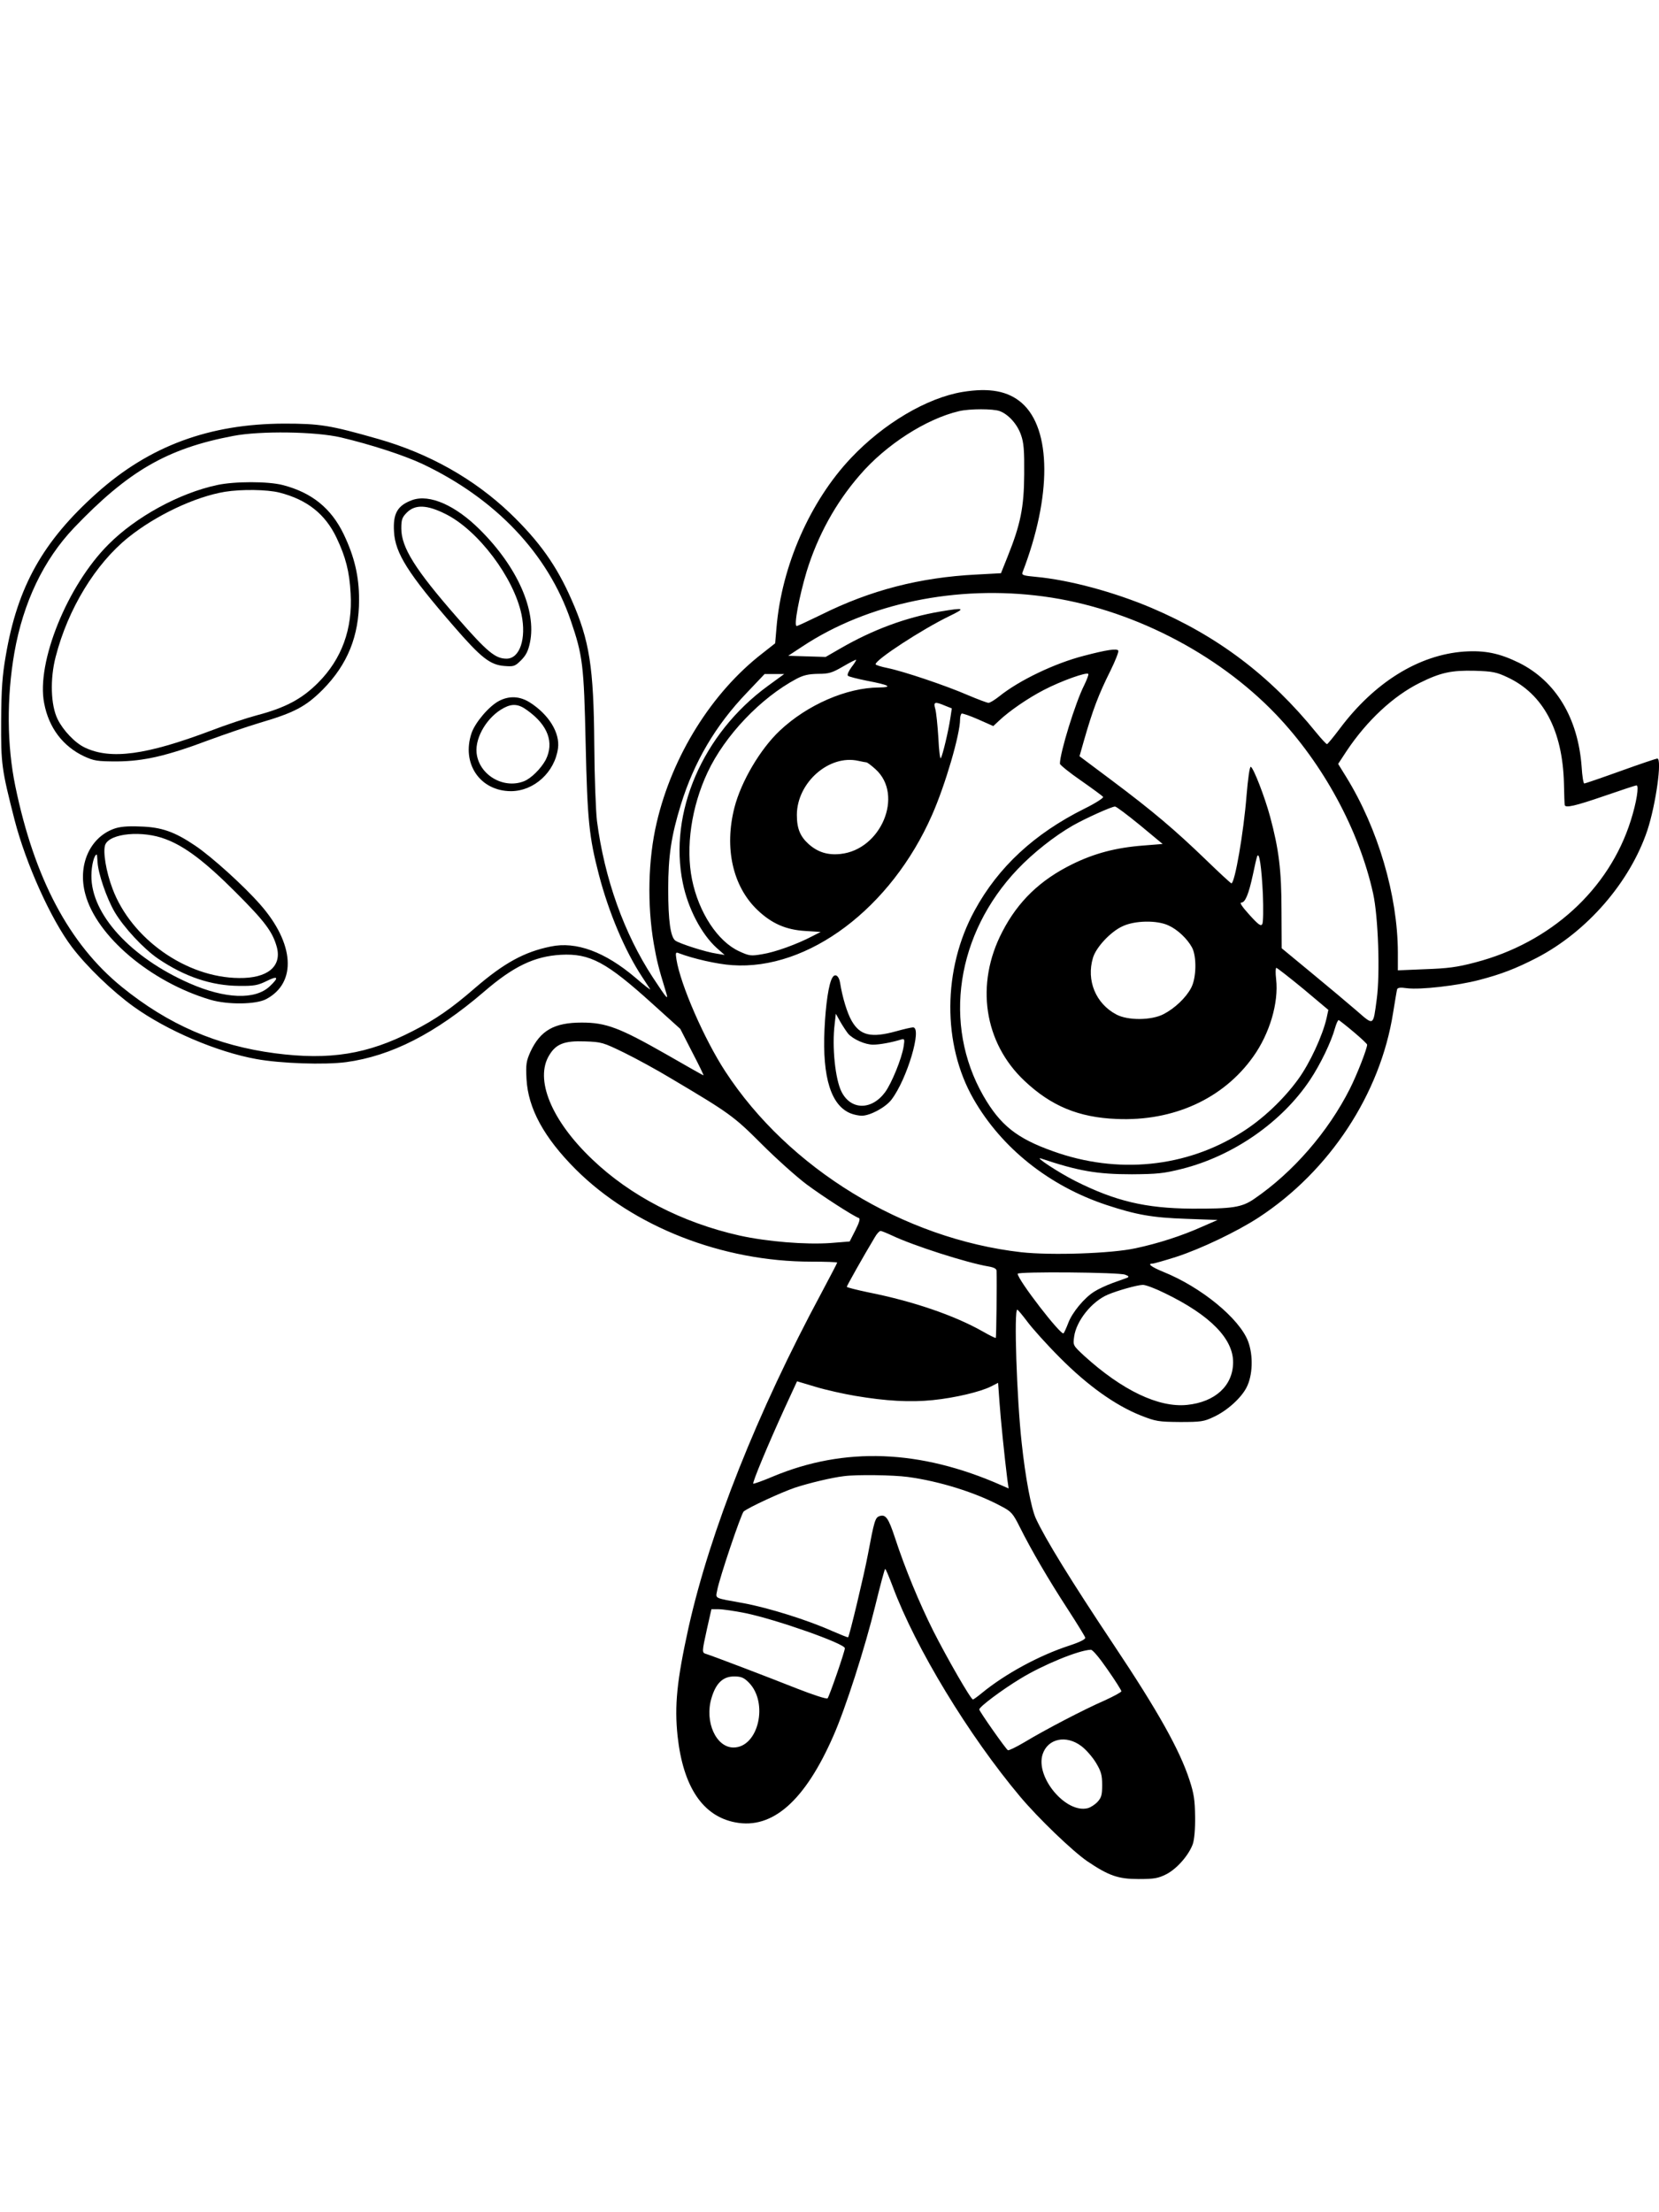 <?xml version="1.0" standalone="no"?>
<!DOCTYPE svg PUBLIC "-//W3C//DTD SVG 20010904//EN"
 "http://www.w3.org/TR/2001/REC-SVG-20010904/DTD/svg10.dtd">
<svg version="1.0" xmlns="http://www.w3.org/2000/svg"
 width="864pt" height="1152pt" viewBox="0 0 864 1152"
 preserveAspectRatio="xMidYMid meet">

<g transform="translate(0,1152) scale(0.1,-0.1)"
fill="#000000" stroke="none">
<path d="M5013 9479 c-186 -31 -411 -164 -581 -344 -213 -225 -361 -562 -388
-883 l-7 -82 -66 -52 c-264 -204 -470 -534 -551 -882 -45 -191 -50 -428 -15
-631 15 -85 24 -123 60 -240 19 -60 14 -55 -65 65 -150 229 -252 515 -291 815
-6 50 -13 230 -14 400 -3 401 -25 541 -118 751 -78 179 -169 306 -321 452
-187 178 -420 310 -686 386 -252 72 -304 80 -490 80 -389 -1 -701 -116 -975
-361 -282 -252 -414 -488 -475 -848 -18 -103 -23 -173 -24 -340 -1 -224 2
-249 70 -515 59 -228 189 -517 298 -661 77 -102 211 -231 322 -311 174 -125
434 -236 639 -273 126 -23 355 -31 468 -16 234 32 463 148 717 366 154 133
263 185 401 193 152 8 237 -38 478 -256 l144 -130 62 -121 c35 -67 61 -121 59
-121 -2 0 -89 49 -193 109 -244 139 -314 166 -441 166 -144 0 -216 -41 -268
-153 -21 -48 -24 -64 -20 -140 8 -154 91 -306 257 -472 299 -298 763 -480
1226 -480 74 0 135 -2 135 -5 0 -3 -37 -73 -81 -156 -336 -625 -580 -1240
-693 -1744 -61 -277 -74 -406 -57 -567 29 -263 131 -416 301 -448 193 -37 362
112 510 450 63 142 165 460 218 677 26 106 49 193 52 193 3 0 20 -41 39 -91
120 -322 396 -776 664 -1095 95 -113 271 -282 349 -336 113 -76 161 -93 268
-93 82 0 102 4 144 25 55 28 117 99 138 157 8 23 13 79 12 143 -1 86 -6 120
-29 190 -51 157 -164 359 -395 705 -224 336 -356 551 -405 657 -25 54 -55 216
-74 393 -26 235 -41 696 -23 695 4 -1 27 -29 52 -62 25 -34 101 -119 170 -188
144 -145 288 -248 421 -301 79 -31 92 -33 204 -34 109 0 125 2 177 27 69 32
142 98 170 153 32 62 36 165 8 240 -45 119 -245 283 -442 362 -63 26 -85 43
-55 43 7 0 63 16 123 35 129 42 317 132 429 205 370 242 634 644 700 1065 10
61 19 116 21 123 3 9 17 11 51 6 70 -9 263 13 377 43 115 30 190 59 299 115
262 136 485 393 576 663 45 136 78 375 52 375 -5 0 -91 -29 -191 -65 -100 -36
-185 -65 -189 -65 -5 0 -11 39 -14 88 -19 254 -135 446 -327 541 -102 50 -178
65 -285 58 -236 -17 -467 -160 -648 -402 -33 -44 -63 -80 -66 -80 -4 0 -29 27
-56 60 -239 295 -512 502 -857 649 -198 84 -430 146 -602 162 -65 6 -76 9 -71
23 153 397 151 746 -3 882 -72 63 -169 81 -309 58z m194 -100 c45 -17 91 -68
110 -123 15 -41 18 -82 17 -206 -1 -172 -19 -261 -87 -430 l-34 -85 -129 -7
c-293 -15 -550 -81 -807 -209 -66 -32 -123 -59 -128 -59 -16 0 13 153 52 284
57 185 150 356 276 501 136 159 347 294 518 334 56 13 178 13 212 0z m-3431
-137 c156 -37 325 -92 422 -137 383 -181 655 -468 774 -815 63 -184 69 -232
78 -640 9 -403 18 -488 69 -685 52 -199 136 -397 225 -532 19 -29 38 -58 42
-64 4 -7 -31 20 -77 60 -158 134 -308 190 -441 162 -138 -28 -243 -86 -393
-215 -122 -106 -208 -166 -327 -226 -233 -120 -431 -152 -715 -115 -305 40
-556 149 -799 346 -274 223 -455 565 -554 1044 -44 213 -46 461 -5 697 46 260
151 482 311 650 282 295 485 413 829 478 140 27 429 23 561 -8z m3659 -828
c447 -60 902 -292 1211 -615 246 -258 432 -602 505 -931 27 -122 37 -419 19
-551 -19 -142 -14 -139 -105 -60 -44 38 -150 127 -235 197 l-155 128 -1 197
c0 210 -14 319 -59 487 -28 104 -87 256 -101 261 -6 2 -15 -65 -22 -149 -15
-192 -61 -458 -79 -458 -3 0 -64 56 -135 125 -161 155 -274 251 -489 412
l-167 125 23 81 c46 160 75 238 139 366 25 51 43 97 40 103 -7 12 -61 4 -179
-27 -152 -39 -338 -128 -442 -212 -23 -18 -47 -33 -55 -33 -7 0 -55 18 -107
40 -115 50 -335 124 -418 141 -35 7 -63 16 -63 20 0 24 241 181 383 250 89 43
82 46 -49 24 -176 -30 -350 -95 -516 -191 l-78 -45 -98 3 -97 3 73 48 c341
226 805 322 1257 261z m-1001 -369 c-15 -21 -23 -39 -18 -44 5 -5 50 -16 99
-26 116 -22 138 -34 62 -35 -167 -1 -373 -90 -516 -225 -101 -95 -201 -264
-236 -400 -54 -211 -9 -412 121 -535 74 -70 148 -102 248 -108 l80 -5 -45 -23
c-78 -41 -194 -83 -260 -93 -58 -10 -67 -9 -119 15 -112 51 -211 202 -246 374
-34 169 -3 379 81 558 90 192 277 388 463 487 36 19 62 25 112 26 57 0 73 5
130 38 36 21 67 37 69 35 1 -1 -9 -19 -25 -39z m3417 -52 c186 -87 287 -276
294 -553 1 -58 3 -108 4 -112 3 -17 55 -5 206 47 87 30 162 55 168 55 14 0 0
-89 -30 -183 -113 -359 -418 -637 -811 -739 -94 -25 -144 -31 -259 -35 l-143
-6 0 94 c-1 296 -103 644 -269 913 l-42 68 44 67 c106 159 244 287 381 355
109 54 165 66 287 63 92 -3 113 -7 170 -34z m-2204 -40 c-46 -90 -127 -353
-127 -410 0 -6 49 -46 110 -88 60 -42 112 -80 115 -85 3 -5 -40 -33 -97 -61
-261 -130 -449 -304 -572 -530 -167 -305 -169 -698 -6 -982 146 -255 394 -453
693 -552 155 -51 237 -66 415 -72 l163 -6 -78 -34 c-109 -49 -231 -88 -348
-113 -127 -28 -441 -38 -596 -21 -614 70 -1212 436 -1542 942 -109 167 -233
451 -254 582 -6 37 -4 40 13 33 73 -28 199 -57 277 -62 396 -28 828 297 1041
782 69 156 146 420 146 498 0 14 4 27 8 30 4 2 43 -11 86 -30 l79 -35 31 29
c53 50 149 116 232 159 90 47 227 96 232 83 2 -4 -8 -30 -21 -57z m-1648 -5
c-340 -248 -518 -661 -443 -1026 27 -133 97 -266 176 -338 l42 -37 -42 7 c-56
8 -193 52 -215 68 -25 19 -37 103 -37 268 0 172 16 278 66 440 69 223 181 413
343 582 l93 98 51 0 51 0 -85 -62z m923 -103 l35 -14 -8 -53 c-10 -66 -39
-188 -49 -206 -4 -8 -10 39 -13 105 -4 65 -11 133 -16 151 -11 37 -3 40 51 17z
m-410 -295 c5 0 26 -16 48 -36 148 -134 29 -419 -183 -441 -66 -7 -117 9 -164
50 -46 41 -63 82 -63 154 1 168 168 315 320 281 19 -4 38 -8 42 -8z m1425
-327 l118 -98 -100 -8 c-144 -11 -256 -41 -370 -97 -167 -82 -283 -193 -365
-352 -142 -272 -96 -578 116 -777 139 -131 282 -190 479 -198 296 -13 556 105
712 325 85 119 133 280 119 403 -4 33 -3 59 1 59 4 0 67 -49 140 -109 l131
-110 -9 -42 c-21 -92 -87 -235 -148 -319 -77 -106 -186 -209 -295 -277 -289
-183 -646 -219 -982 -98 -189 67 -275 136 -363 289 -212 371 -141 844 179
1180 80 84 191 172 287 227 65 37 202 99 220 99 7 0 65 -44 130 -97z m640
-359 c3 -77 2 -148 -3 -156 -7 -13 -20 -4 -67 48 -38 42 -53 64 -42 64 20 0
38 43 60 145 9 44 19 87 22 95 11 29 23 -54 30 -196z m-492 -163 c47 -21 98
-69 123 -115 25 -47 23 -160 -5 -211 -27 -51 -85 -106 -143 -136 -63 -33 -186
-34 -246 -2 -108 57 -157 178 -122 295 16 55 92 136 153 164 64 31 180 33 240
5z m965 -555 c38 -32 70 -62 70 -66 0 -21 -53 -157 -90 -230 -113 -224 -296
-435 -498 -573 -65 -45 -115 -52 -327 -51 -239 2 -396 39 -605 144 -87 44
-218 130 -178 117 194 -65 291 -82 473 -82 130 1 165 4 260 28 267 67 521 243
668 464 54 81 110 198 129 267 7 25 16 45 20 44 4 -2 39 -29 78 -62z m-3799
-108 c63 -31 173 -91 244 -134 305 -181 326 -196 471 -341 77 -77 182 -171
234 -210 86 -64 243 -165 273 -176 8 -3 2 -23 -18 -63 l-30 -59 -100 -8 c-130
-9 -329 7 -474 39 -298 67 -568 206 -768 398 -212 202 -300 417 -222 542 35
58 79 75 185 71 87 -3 94 -5 205 -59z m1395 -952 c109 -52 389 -142 502 -161
29 -5 42 -12 42 -23 2 -64 -1 -347 -4 -349 -2 -2 -32 13 -67 33 -150 85 -365
158 -596 204 -62 13 -113 26 -113 29 0 5 87 160 146 258 10 18 24 33 30 33 5
0 32 -11 60 -24z m1214 -204 c19 -7 21 -11 10 -16 -8 -3 -42 -15 -75 -27 -33
-12 -76 -32 -96 -45 -52 -32 -115 -109 -135 -162 -10 -26 -21 -51 -25 -55 -12
-15 -239 279 -239 310 0 12 530 8 560 -5z m208 -97 c235 -114 355 -237 354
-360 -1 -121 -93 -206 -240 -221 -148 -15 -338 76 -536 256 -58 54 -58 54 -52
99 11 82 91 183 175 219 52 22 152 50 182 51 14 1 67 -19 117 -44z m-1613
-534 c159 -27 285 -34 403 -22 117 12 247 43 303 71 l37 19 7 -97 c6 -90 27
-293 41 -405 l7 -48 -39 17 c-422 186 -816 201 -1189 45 -54 -23 -100 -39
-102 -37 -6 5 78 206 163 392 l65 141 97 -29 c53 -16 147 -37 207 -47z m272
-422 c165 -22 354 -81 486 -152 54 -28 62 -37 99 -111 60 -120 150 -274 249
-426 48 -74 89 -141 91 -148 2 -8 -27 -23 -82 -41 -157 -51 -334 -147 -456
-247 -23 -19 -44 -34 -47 -34 -11 0 -134 214 -207 358 -72 144 -146 322 -199
484 -34 103 -48 123 -80 113 -23 -7 -28 -24 -61 -200 -19 -102 -96 -424 -103
-431 -1 -2 -38 13 -82 32 -129 58 -332 121 -460 145 -161 29 -148 23 -140 67
12 66 125 399 138 411 27 22 194 99 267 124 73 24 194 53 255 60 67 9 258 6
332 -4z m-846 -709 c161 -33 519 -159 519 -183 0 -17 -81 -251 -90 -261 -5 -5
-75 18 -162 52 -151 60 -437 169 -470 179 -23 7 -23 8 4 131 l23 102 38 0 c21
0 83 -9 138 -20z m1887 -294 c40 -57 72 -108 72 -113 0 -5 -39 -26 -87 -48
-108 -47 -311 -153 -417 -217 -44 -26 -83 -45 -87 -42 -11 6 -149 203 -149
212 0 14 119 103 215 161 116 71 303 148 366 150 9 1 45 -42 87 -103z m-1869
-67 c105 -105 51 -339 -79 -339 -91 0 -151 134 -115 256 23 79 60 114 118 114
37 0 51 -6 76 -31z m1733 -332 c24 -18 58 -57 76 -87 27 -45 32 -64 32 -116 0
-51 -4 -65 -24 -87 -13 -14 -36 -29 -51 -33 -114 -29 -274 162 -235 281 27 82
123 102 202 42z"/>
<path d="M1130 8994 c-196 -42 -422 -165 -565 -309 -214 -213 -377 -615 -335
-827 24 -128 98 -225 209 -277 51 -23 67 -26 171 -26 139 1 260 29 478 111 79
29 198 70 265 90 180 53 239 84 328 173 129 131 189 278 189 468 0 122 -24
224 -80 341 -65 135 -166 217 -317 256 -76 20 -252 20 -343 0z m325 -39 c145
-37 239 -112 298 -236 47 -99 67 -175 73 -289 11 -185 -46 -342 -170 -466 -84
-84 -170 -130 -319 -169 -53 -14 -161 -50 -239 -80 -337 -127 -521 -152 -656
-88 -51 24 -113 89 -142 148 -36 73 -40 210 -10 325 64 249 207 484 379 622
145 116 347 211 502 237 87 14 220 12 284 -4z"/>
<path d="M2147 8916 c-77 -28 -101 -70 -95 -165 6 -112 74 -219 311 -492 142
-164 189 -201 263 -207 50 -4 56 -2 88 30 25 25 37 48 46 92 35 167 -66 394
-260 587 -128 128 -263 187 -353 155z m174 -73 c169 -84 355 -331 395 -523 26
-126 -9 -230 -78 -230 -58 0 -100 34 -257 214 -218 249 -291 365 -291 464 0
46 4 58 29 83 43 43 105 41 202 -8z"/>
<path d="M2599 7870 c-52 -27 -124 -112 -143 -167 -54 -159 44 -303 206 -303
120 1 227 99 244 223 11 80 -47 175 -145 238 -53 34 -108 37 -162 9z m147 -49
c108 -77 141 -168 96 -258 -25 -46 -77 -98 -115 -112 -108 -41 -234 36 -245
149 -8 83 58 190 143 234 44 23 77 20 121 -13z"/>
<path d="M593 7204 c-126 -46 -189 -190 -149 -339 58 -220 341 -459 651 -551
91 -27 238 -25 291 3 161 85 148 290 -31 493 -86 98 -252 248 -338 306 -108
73 -176 97 -287 100 -68 3 -107 -1 -137 -12z m270 -54 c101 -38 205 -117 363
-275 153 -153 194 -207 216 -288 26 -100 -49 -162 -197 -160 -275 2 -561 204
-659 465 -34 90 -51 195 -38 229 24 60 194 76 315 29z m-355 -119 c3 -59 47
-188 89 -260 48 -81 150 -191 226 -243 138 -94 278 -141 422 -142 78 -1 98 3
143 25 60 30 67 20 17 -27 -76 -72 -232 -66 -417 15 -308 135 -514 361 -512
561 0 54 15 110 28 110 1 0 3 -18 4 -39z"/>
<path d="M4335 6429 c-19 -30 -35 -139 -41 -269 -12 -253 35 -400 139 -439 16
-6 40 -11 55 -11 44 0 125 44 155 84 81 106 161 376 112 376 -8 0 -48 -9 -87
-20 -130 -36 -188 -23 -232 53 -24 41 -49 124 -61 200 -6 36 -26 50 -40 26z
m83 -293 c27 -29 88 -56 129 -56 35 0 99 12 147 27 17 5 18 1 12 -37 -10 -63
-62 -190 -96 -237 -70 -95 -178 -95 -227 1 -33 64 -51 235 -36 354 l6 53 24
-43 c14 -24 32 -51 41 -62z"/>
</g>
</svg>
